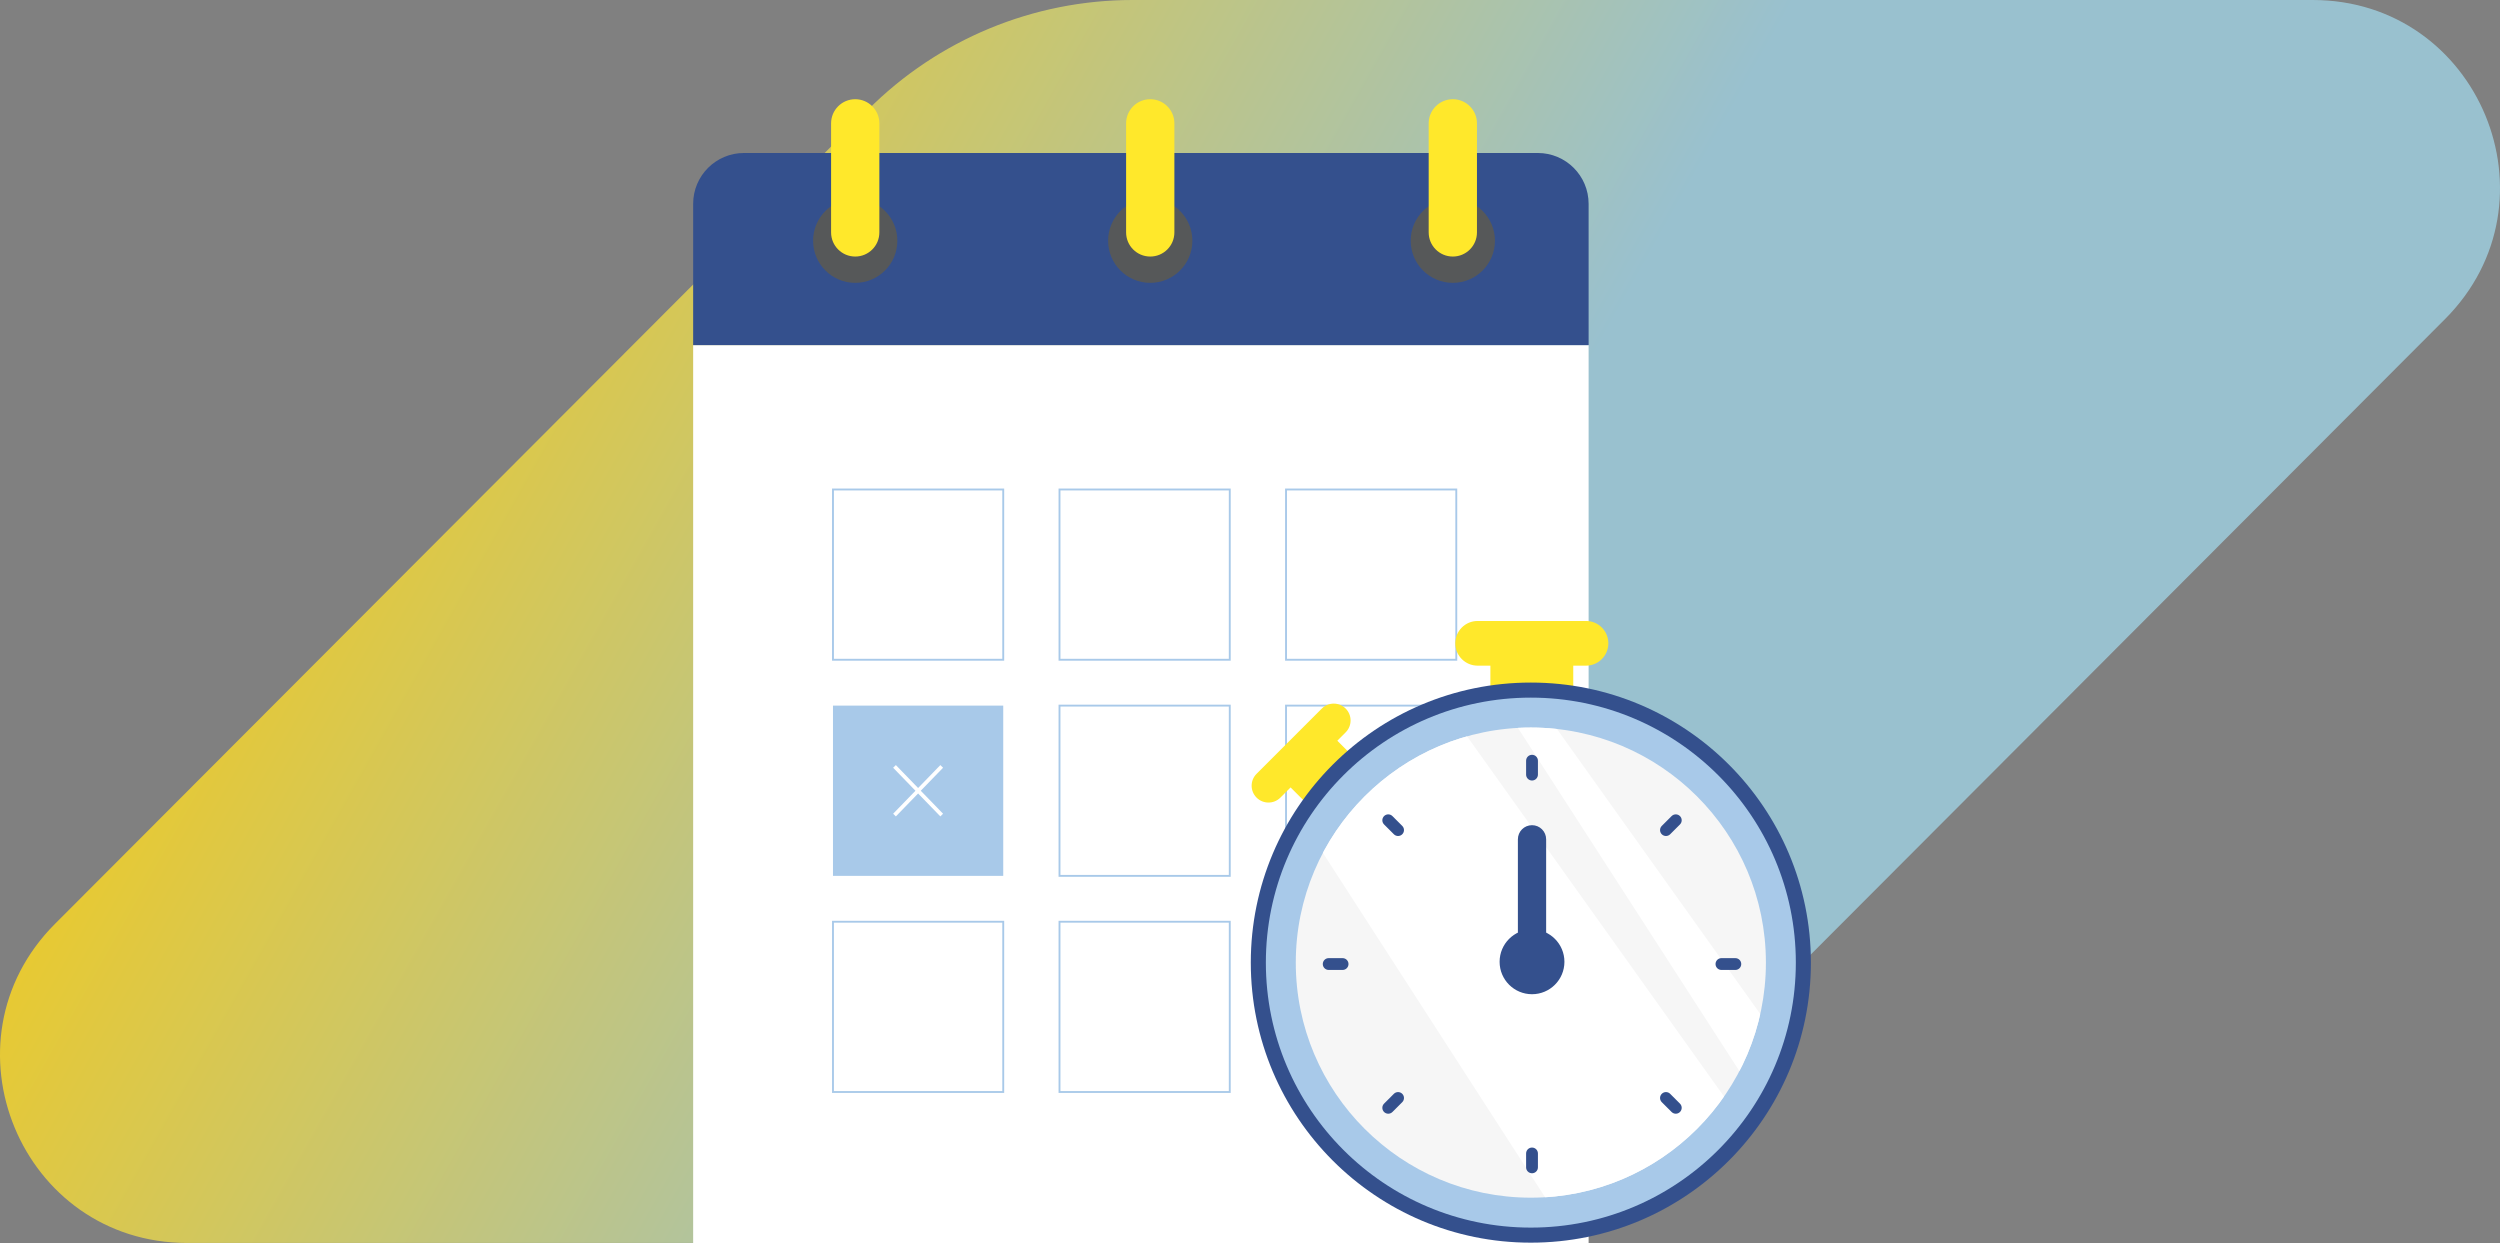 <svg xmlns="http://www.w3.org/2000/svg" xmlns:xlink="http://www.w3.org/1999/xlink" xml:space="preserve" viewBox="0 0 1321.96 657.261"><rect x="0" y="0" width="1321.96" height="657.261" fill="#808080" stroke="none"/><defs><path id="a" d="M0 0h1321.96v657.261H0z"></path></defs><clipPath id="b"><use xlink:href="#a"></use></clipPath><g clip-path="url(#b)"><defs><path id="c" d="M598.902 0c-52.457 0-102.765 20.835-139.858 57.928l-91.259 91.26L29.098 488.506c-62.209 62.327-18.067 168.755 69.991 168.755h623.967c52.459 0 102.766-20.836 139.859-57.929l91.26-91.259 338.686-339.318C1355.071 106.427 1310.927 0 1222.87 0H598.902z"></path></defs><clipPath id="d"><use xlink:href="#c"></use></clipPath><linearGradient id="e" gradientUnits="userSpaceOnUse" x1="0" y1="702.62" x2="1" y2="702.62" gradientTransform="scale(941.632 -941.632) rotate(-30 -1311.157 350.759)"><stop offset="0" stop-color="#e7c933"></stop><stop offset="0" stop-color="#e7c933"></stop><stop offset=".6" stop-color="#99c1cf"></stop><stop offset="1" stop-color="#99c1cf"></stop></linearGradient><path clip-path="url(#d)" fill="url(#e)" d="m313.934-601.1 1325.739 765.415-631.648 1094.047-1325.738-765.416z"></path></g><g clip-path="url(#b)"><defs><path id="f" d="M0 0h1321.959v702.62H0z"></path></defs><clipPath id="g"><use xlink:href="#f"></use></clipPath><path clip-path="url(#g)" fill="#FFF" d="M366.528 182.496h473.507v475.018H366.528z"></path><path clip-path="url(#g)" fill="#34508D" d="M840.035 107.775v74.722H366.528v-74.722c0-14.844 12.034-26.878 26.879-26.878h419.75c14.845 0 26.878 12.034 26.878 26.878"></path><path clip-path="url(#g)" fill="#565859" d="M429.956 127.294c0 12.301 9.972 22.273 22.273 22.273 12.302 0 22.274-9.972 22.274-22.273 0-12.302-9.972-22.273-22.274-22.273-12.301 0-22.273 9.971-22.273 22.273"></path><path clip-path="url(#g)" fill="#FFE82B" d="M452.229 135.659c7.05 0 12.766-5.716 12.766-12.766V65.228c0-7.05-5.716-12.765-12.766-12.765s-12.766 5.715-12.766 12.765v57.665c0 7.05 5.716 12.766 12.766 12.766"></path><path clip-path="url(#g)" fill="#565859" d="M585.956 127.294c0 12.301 9.973 22.273 22.273 22.273 12.302 0 22.274-9.972 22.274-22.273 0-12.302-9.972-22.273-22.274-22.273-12.3 0-22.273 9.971-22.273 22.273"></path><path clip-path="url(#g)" fill="#FFE82B" d="M608.229 135.659c7.051 0 12.766-5.716 12.766-12.766V65.228c0-7.05-5.715-12.765-12.766-12.765-7.05 0-12.766 5.715-12.766 12.765v57.665c0 7.05 5.716 12.766 12.766 12.766"></path><path clip-path="url(#g)" fill="#565859" d="M745.956 127.294c0 12.301 9.973 22.273 22.273 22.273 12.302 0 22.274-9.972 22.274-22.273 0-12.302-9.972-22.273-22.274-22.273-12.3 0-22.273 9.971-22.273 22.273"></path><path clip-path="url(#g)" fill="#FFE82B" d="M768.229 135.659c7.051 0 12.766-5.716 12.766-12.766V65.228c0-7.05-5.715-12.765-12.766-12.765-7.05 0-12.766 5.715-12.766 12.765v57.665c0 7.05 5.716 12.766 12.766 12.766"></path><path clip-path="url(#g)" fill="none" stroke="#A8C9E9" stroke-miterlimit="10" d="M680.03 258.833h90.032v90.032H680.03zM560.247 258.833h90.032v90.032h-90.032zM440.464 258.833h90.032v90.032h-90.032zM680.03 373.117h90.032v90.031H680.03zM560.247 373.117h90.032v90.031h-90.032z"></path><path clip-path="url(#g)" fill="#A8C9E9" d="M440.464 373.117h90.032v90.031h-90.032z"></path><path clip-path="url(#g)" fill="none" stroke="#FFF" stroke-width="2.017" stroke-miterlimit="10" d="m472.999 405.268 24.961 25.728M497.96 405.268l-24.961 25.728"></path><path clip-path="url(#g)" fill="none" stroke="#A8C9E9" stroke-miterlimit="10" d="M680.03 487.4h90.032v90.031H680.03zM560.247 487.4h90.032v90.031h-90.032zM440.464 487.4h90.032v90.031h-90.032z"></path><path clip-path="url(#g)" fill="#FFE82B" d="M788.096 344.507h43.814v28.854h-43.814z"></path><path clip-path="url(#g)" fill="#FFE82B" d="M838.658 351.991h-57.311c-6.526 0-11.816-5.291-11.816-11.816 0-6.527 5.29-11.818 11.816-11.818h57.311c6.526 0 11.816 5.291 11.816 11.818 0 6.525-5.29 11.816-11.816 11.816"></path><path transform="rotate(-45 700.126 409.357)" clip-path="url(#g)" fill="#FFE82B" d="M682.66 397.026h34.934v24.641H682.66z"></path><path clip-path="url(#g)" fill="#FFE82B" d="m711.557 387.263-34.509 34.508c-3.477 3.478-9.116 3.478-12.594 0-3.477-3.478-3.477-9.116 0-12.594l34.508-34.508c3.478-3.477 9.116-3.477 12.595 0 3.478 3.478 3.478 9.116 0 12.594"></path><path clip-path="url(#g)" fill="#34508D" d="M957.574 509.016c0 81.786-66.301 148.087-148.088 148.087-81.786 0-148.087-66.301-148.087-148.087 0-81.787 66.301-148.088 148.087-148.088 81.787 0 148.088 66.301 148.088 148.088"></path><path clip-path="url(#g)" fill="#A8C9E9" d="M949.607 509.016c0 77.387-62.734 140.12-140.121 140.12-77.386 0-140.12-62.733-140.12-140.12s62.734-140.121 140.12-140.121c77.387 0 140.121 62.734 140.121 140.121"></path><path clip-path="url(#g)" fill="#F6F6F6" d="M933.784 509.016c0 68.647-55.649 124.298-124.298 124.298-68.647 0-124.298-55.651-124.298-124.298 0-68.648 55.651-124.298 124.298-124.298 68.649 0 124.298 55.65 124.298 124.298"></path><g clip-path="url(#g)"><defs><path id="h" d="M933.784 509.016c0 68.647-55.649 124.298-124.298 124.298-68.647 0-124.298-55.651-124.298-124.298 0-68.648 55.651-124.298 124.298-124.298 68.649 0 124.298 55.65 124.298 124.298"></path></defs><clipPath id="i"><use xlink:href="#h"></use></clipPath><path clip-path="url(#i)" fill="#FFF" d="m673.499 410.677 155.2 240.495 89.242-62.507L760.614 368.12zM773.901 340.351l188.401 291.942 10.951-36.599-186.401-261.301z"></path><path fill="none" d="M673.499 334.393h299.754l-34.439 189.041-24.034 67.444-49.601 34.742-51.179 19-62-15-71.97-70V487.4z"></path></g><path clip-path="url(#g)" fill="#34508D" d="M810.106 412.727c-1.728 0-3.127-1.4-3.127-3.128v-7.34c0-1.727 1.399-3.127 3.127-3.127 1.727 0 3.126 1.4 3.126 3.127v7.34c0 1.728-1.399 3.128-3.126 3.128M810.106 620.405c-1.728 0-3.127-1.399-3.127-3.127v-7.341c0-1.727 1.399-3.127 3.127-3.127 1.727 0 3.126 1.4 3.126 3.127v7.341c0 1.728-1.399 3.127-3.126 3.127M739.276 442.066c-.8 0-1.601-.305-2.211-.916l-5.191-5.191c-1.222-1.22-1.222-3.203 0-4.422 1.221-1.223 3.2-1.223 4.422 0l5.191 5.191c1.222 1.22 1.222 3.201 0 4.422-.611.611-1.411.916-2.211.916M886.127 588.916c-.8 0-1.6-.305-2.211-.916l-5.191-5.191c-1.221-1.22-1.221-3.203 0-4.422 1.222-1.223 3.2-1.223 4.423 0l5.19 5.191c1.222 1.221 1.222 3.202 0 4.422-.61.611-1.41.916-2.211.916M734.085 588.916c-.8 0-1.6-.305-2.211-.916-1.222-1.22-1.222-3.201 0-4.422l5.191-5.191c1.222-1.223 3.201-1.223 4.422 0 1.222 1.219 1.222 3.202 0 4.422L736.296 588c-.611.611-1.411.916-2.211.916M880.935 442.066c-.8 0-1.6-.305-2.211-.916-1.221-1.221-1.221-3.202 0-4.422l5.191-5.191c1.223-1.223 3.201-1.223 4.422 0 1.222 1.219 1.222 3.202 0 4.422l-5.19 5.191c-.611.611-1.411.916-2.212.916M709.936 512.895h-7.34c-1.727 0-3.127-1.399-3.127-3.127 0-1.727 1.4-3.126 3.127-3.126h7.34c1.728 0 3.127 1.399 3.127 3.126 0 1.728-1.399 3.127-3.127 3.127M917.615 512.895h-7.34c-1.727 0-3.127-1.399-3.127-3.127 0-1.727 1.4-3.126 3.127-3.126h7.34c1.728 0 3.127 1.399 3.127 3.126 0 1.728-1.399 3.127-3.127 3.127M817.577 508.587h-14.942v-64.773c0-4.126 3.344-7.471 7.471-7.471 4.126 0 7.471 3.345 7.471 7.471v64.773z"></path><path clip-path="url(#g)" fill="#34508D" d="M827.243 508.587c0 9.465-7.673 17.137-17.137 17.137-9.465 0-17.137-7.672-17.137-17.137s7.672-17.137 17.137-17.137c9.464 0 17.137 7.672 17.137 17.137"></path></g></svg>